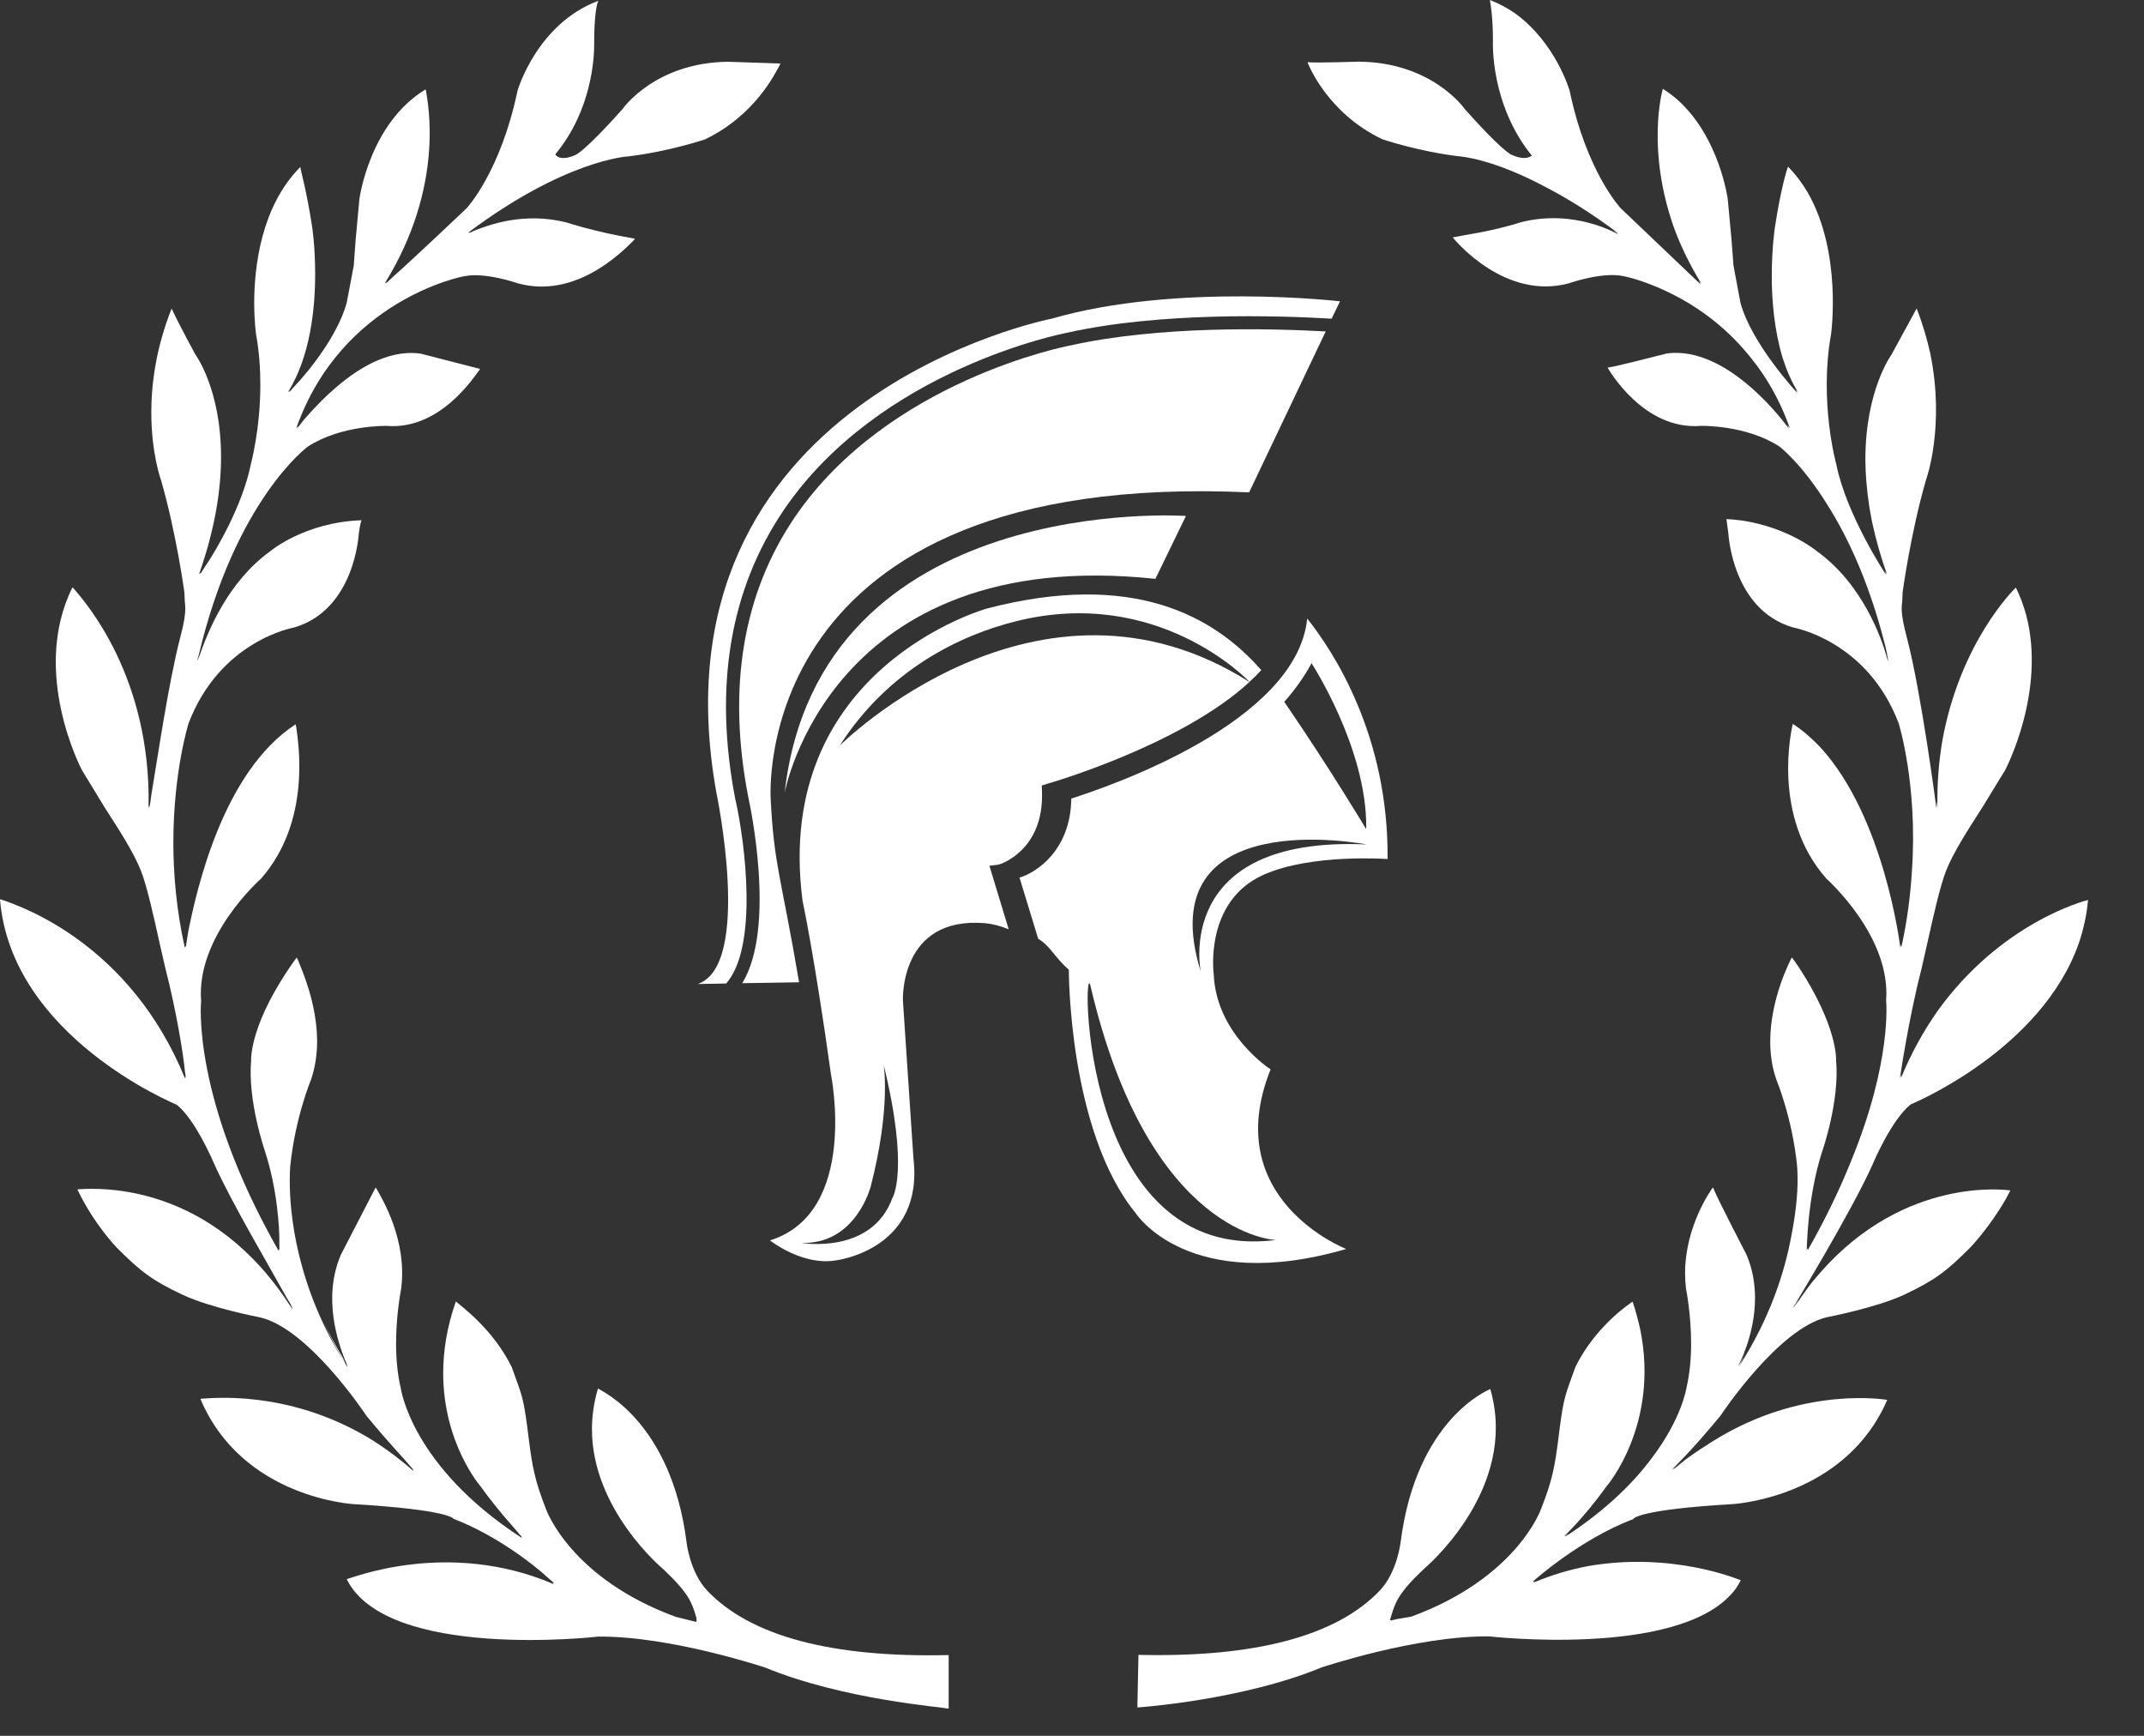 <?xml version="1.0" encoding="UTF-8"?> <svg xmlns="http://www.w3.org/2000/svg" width="21" height="17" viewBox="0 0 21 17" fill="none"><rect x="0" y="0" width="21" height="17" fill="#333333" stroke="none"/> <path d="M7.205 7.842C6.988 6.733 7.147 5.774 7.679 4.992C8.621 3.609 10.434 3.262 10.45 3.259C11.367 3.054 12.518 3.09 13.043 3.121L13.125 2.951C13.125 2.951 11.532 2.765 10.301 3.121C10.301 3.121 6.318 3.894 7.018 7.769C7.018 7.769 7.371 9.455 6.834 9.637L7.113 9.632C7.429 9.27 7.297 8.255 7.206 7.842H7.205Z" fill="white"></path> <path d="M10.476 3.385C10.459 3.388 8.697 3.726 7.785 5.065C7.274 5.817 7.121 6.743 7.331 7.816C7.345 7.877 7.605 9.085 7.27 9.629L7.827 9.62C7.652 8.591 7.581 8.474 7.549 7.831C7.549 7.831 7.31 4.598 12.235 4.822L12.985 3.246C12.446 3.216 11.353 3.188 10.476 3.385V3.385Z" fill="white"></path> <path d="M7.685 7.766C8.021 4.806 11.616 5.053 11.616 5.053L11.317 5.669C8.127 5.33 7.685 7.766 7.685 7.766H7.685Z" fill="white"></path> <path d="M12.238 6.679C10.164 5.364 8.225 7.302 8.225 7.302C8.704 6.554 9.41 6.218 9.957 6.083C11.337 5.74 12.218 6.655 12.238 6.678C12.279 6.641 12.318 6.603 12.354 6.563C11.895 6.039 11.105 5.585 9.669 5.959C9.669 5.959 7.564 6.541 7.861 8.823C7.861 8.823 7.976 9.352 8.14 10.528C8.14 10.528 8.414 11.876 7.542 12.148C7.542 12.148 7.86 12.401 8.19 12.343C8.19 12.343 9.052 12.24 8.947 11.344L8.844 9.801C8.844 9.801 8.805 8.973 9.646 9.041C9.718 9.047 9.797 9.067 9.88 9.101L9.691 8.479L9.779 8.468C9.798 8.465 10.227 8.329 10.206 7.75L10.204 7.693L10.258 7.676C10.276 7.671 11.566 7.3 12.238 6.679H12.238ZM8.742 11.73C8.539 12.291 7.853 12.173 7.853 12.173C8.387 12.186 8.529 11.618 8.529 11.618C8.728 10.846 8.655 10.427 8.655 10.427C8.909 11.465 8.742 11.73 8.742 11.73V11.73Z" fill="white"></path> <path d="M12.24 6.681C12.24 6.681 12.239 6.679 12.238 6.678C12.238 6.679 12.238 6.679 12.238 6.679C12.239 6.679 12.239 6.68 12.24 6.681Z" fill="white"></path> <path d="M12.377 8.567C12.843 8.358 13.591 8.413 13.591 8.413C13.602 7.202 13.058 6.377 12.804 6.058C12.699 7.083 10.845 7.708 10.493 7.821C10.487 8.33 10.148 8.547 9.986 8.595C10.015 8.692 10.125 9.052 10.169 9.194C10.291 9.267 10.321 9.366 10.469 9.497C10.469 9.497 10.463 11.073 11.126 11.884C11.126 11.884 11.641 12.681 13.186 12.232C13.186 12.232 11.935 11.748 12.445 10.473C12.445 10.473 11.912 10.131 11.888 9.54C11.888 9.54 11.791 8.827 12.377 8.567H12.377ZM12.846 6.495C12.846 6.495 13.389 7.326 13.382 8.107L13.38 8.118C13.38 8.118 13.04 7.547 12.579 6.873C12.579 6.873 12.738 6.702 12.846 6.495V6.495ZM12.498 12.144C10.555 12.393 10.603 9.323 10.681 9.655C11.255 12.112 12.498 12.144 12.498 12.144ZM11.761 9.516C11.248 7.852 13.384 8.27 13.384 8.27C11.483 8.186 11.761 9.516 11.761 9.516Z" fill="white"></path> <path d="M18.974 9.907C18.844 10.093 18.723 10.307 18.62 10.557C18.62 10.557 18.623 10.544 18.626 10.523C18.623 10.529 18.62 10.534 18.618 10.54C18.616 10.546 18.614 10.549 18.613 10.551C18.612 10.552 18.611 10.554 18.61 10.556C18.611 10.55 18.691 9.992 18.82 9.491L18.879 9.231C18.934 8.985 19.002 8.679 19.061 8.529C19.131 8.35 19.281 8.118 19.413 7.913L19.64 7.542C19.644 7.534 20.045 6.772 19.845 6.019C19.82 5.93 19.788 5.842 19.745 5.754C19.718 5.78 19.199 6.294 19.025 7.253C18.991 7.454 18.972 7.673 18.977 7.912C18.977 7.912 18.974 7.887 18.968 7.846C18.968 7.857 18.967 7.867 18.967 7.879C18.967 7.884 18.968 7.894 18.968 7.898C18.968 7.906 18.968 7.911 18.966 7.911V7.913C18.965 7.902 18.82 6.789 18.678 6.247C18.616 6.014 18.624 5.951 18.632 5.89C18.632 5.89 18.636 5.801 18.636 5.798C18.637 5.793 18.715 5.215 18.866 4.696C18.869 4.69 19.053 4.175 18.906 3.459C18.875 3.32 18.833 3.174 18.773 3.021C18.749 3.065 18.53 3.468 18.529 3.469C18.526 3.475 18.271 3.819 18.271 4.501C18.271 4.639 18.284 4.793 18.309 4.959C18.317 5.005 18.324 5.05 18.334 5.098C18.336 5.109 18.339 5.12 18.341 5.132C18.375 5.285 18.42 5.449 18.482 5.624C18.482 5.624 18.475 5.614 18.463 5.595C18.466 5.605 18.469 5.615 18.472 5.624C18.472 5.625 18.473 5.628 18.474 5.63C18.47 5.624 18.086 5.046 17.986 4.547C17.984 4.54 17.816 3.931 17.935 3.272C17.936 3.263 18.045 2.474 17.705 1.883C17.652 1.794 17.589 1.709 17.513 1.632C17.504 1.657 17.446 1.829 17.386 2.218C17.385 2.223 17.354 2.424 17.354 2.703C17.354 2.94 17.378 3.233 17.461 3.507C17.499 3.624 17.547 3.739 17.612 3.843C17.612 3.843 17.602 3.832 17.587 3.815C17.592 3.825 17.597 3.836 17.603 3.847C17.603 3.847 17.605 3.849 17.605 3.85C17.601 3.845 17.156 3.368 17.047 2.964L16.979 2.6L16.96 2.35C16.96 2.35 16.923 1.952 16.923 1.951C16.922 1.944 16.842 1.347 16.434 0.98C16.389 0.94 16.34 0.903 16.287 0.87C16.278 0.901 16.125 1.471 16.399 2.238C16.463 2.41 16.549 2.59 16.664 2.778C16.664 2.778 16.655 2.768 16.64 2.754C16.646 2.764 16.651 2.774 16.657 2.785C16.657 2.785 15.873 2.038 15.873 2.038C15.87 2.034 15.54 1.682 15.374 0.888C15.373 0.882 15.236 0.417 14.84 0.131C14.766 0.08 14.685 0.035 14.593 0C14.599 0.032 14.624 0.168 14.623 0.411C14.623 0.417 14.597 1.021 15.003 1.523C15.001 1.525 14.947 1.582 14.802 1.514C14.797 1.513 14.702 1.467 14.347 1.068C14.344 1.063 14.027 0.61 13.31 0.604C13.31 0.604 12.898 0.617 12.822 0.61C12.816 0.61 12.811 0.61 12.807 0.61C12.815 0.631 12.999 1.105 13.538 1.363C13.541 1.364 13.893 1.484 14.293 1.531C14.297 1.531 14.615 1.551 15.141 1.833C15.347 1.94 15.585 2.085 15.852 2.286C15.852 2.286 15.829 2.272 15.79 2.253C15.79 2.253 15.79 2.253 15.791 2.253C15.825 2.273 15.847 2.288 15.847 2.293V2.294C15.847 2.294 15.847 2.294 15.847 2.294C15.843 2.292 15.429 2.043 14.898 2.176C14.896 2.177 14.689 2.247 14.364 2.3C14.321 2.308 14.275 2.317 14.229 2.325C14.265 2.369 14.748 2.943 15.37 2.774C15.382 2.769 15.695 2.661 15.9 2.704C15.909 2.705 16.566 2.833 17.078 3.419C17.255 3.618 17.417 3.871 17.531 4.193C17.531 4.193 17.522 4.18 17.506 4.16C17.51 4.171 17.515 4.181 17.519 4.192C17.519 4.193 17.521 4.195 17.521 4.196C17.521 4.196 17.521 4.197 17.521 4.197C17.521 4.198 17.522 4.198 17.522 4.199C17.517 4.191 16.94 3.377 16.325 3.462C16.325 3.462 15.802 3.597 15.751 3.599C15.749 3.599 15.748 3.599 15.746 3.6C15.759 3.622 16.098 4.214 16.656 4.171C16.66 4.17 17.1 4.16 17.428 4.372C17.432 4.375 17.647 4.539 17.896 4.939C18.103 5.265 18.335 5.753 18.496 6.451C18.5 6.464 18.502 6.472 18.502 6.472C18.5 6.465 18.498 6.459 18.496 6.451C18.491 6.431 18.482 6.397 18.466 6.351C18.484 6.409 18.493 6.452 18.493 6.467C18.493 6.471 18.492 6.474 18.491 6.474C18.487 6.456 18.482 6.442 18.477 6.423C18.431 6.261 18.249 5.723 17.793 5.396C17.791 5.394 17.518 5.167 17.064 5.098C17.014 5.092 16.964 5.086 16.91 5.084L16.929 5.225C16.93 5.232 16.968 5.972 17.563 6.145C17.57 6.147 18.288 6.272 18.597 7.083C18.599 7.091 18.785 7.689 18.727 8.527C18.713 8.761 18.682 9.013 18.623 9.278C18.623 9.278 18.621 9.266 18.619 9.249C18.617 9.259 18.615 9.269 18.613 9.279C18.611 9.265 18.459 8.006 17.831 7.32C17.749 7.233 17.659 7.154 17.56 7.089C17.549 7.136 17.348 7.993 17.889 8.605C17.895 8.611 18.524 9.169 18.474 9.799C18.475 9.807 18.533 10.39 18.134 11.363C18.028 11.629 17.89 11.921 17.707 12.243C17.707 12.243 17.707 12.235 17.707 12.223C17.704 12.23 17.7 12.236 17.697 12.243C17.697 12.238 17.701 11.727 17.849 11.273C17.851 11.268 18.021 10.78 17.984 10.382C17.985 10.379 17.999 10.055 17.622 9.477C17.6 9.445 17.576 9.41 17.551 9.376C17.537 9.403 17.339 9.777 17.339 10.2C17.339 10.324 17.356 10.452 17.4 10.576C17.401 10.579 17.555 10.947 17.602 11.418C17.602 11.419 17.607 11.47 17.607 11.561C17.607 11.681 17.592 11.874 17.545 12.108C17.48 12.458 17.338 12.908 17.034 13.381C17.034 13.381 17.062 13.332 17.094 13.25C17.062 13.325 17.031 13.377 17.026 13.376C17.026 13.376 17.026 13.375 17.027 13.374C17.026 13.375 17.026 13.376 17.026 13.376C17.027 13.373 17.19 13.078 17.19 12.713C17.19 12.577 17.168 12.431 17.106 12.287C17.106 12.287 16.828 11.751 16.785 11.645C16.783 11.639 16.78 11.634 16.777 11.629C16.761 11.652 16.505 12.006 16.505 12.469C16.505 12.518 16.508 12.569 16.514 12.621C16.515 12.625 16.564 12.868 16.564 13.158C16.564 13.298 16.552 13.449 16.519 13.589C16.518 13.594 16.475 13.887 16.184 14.273C16.009 14.51 15.74 14.784 15.329 15.051C15.329 15.051 15.342 15.039 15.365 15.016C15.343 15.033 15.327 15.046 15.323 15.043C15.322 15.043 15.322 15.043 15.322 15.043C15.323 15.042 15.511 14.869 15.736 14.556C15.742 14.55 16.255 13.951 16.066 13.021C16.046 12.933 16.023 12.842 15.991 12.748C15.975 12.758 15.63 12.982 15.431 13.387L15.394 13.489C15.322 13.689 15.309 13.726 15.263 14.096C15.23 14.358 15.204 14.501 15.094 14.779C15.092 14.786 14.853 15.456 13.822 15.833L13.685 15.856L13.623 15.871C13.624 15.87 13.624 15.868 13.625 15.866L13.614 15.868L13.625 15.831C13.666 15.695 13.693 15.605 13.947 15.365C13.956 15.358 14.81 14.642 14.625 13.719C14.617 13.681 14.609 13.642 14.598 13.604C14.579 13.611 13.875 13.897 13.72 15.095C13.719 15.098 13.689 15.394 13.514 15.578C13.091 16.022 12.295 16.234 11.151 16.207C11.151 16.224 11.143 16.579 11.141 16.688V16.722C11.157 16.721 12.17 16.651 12.947 16.329C12.957 16.327 13.874 16.019 14.585 16.026C14.604 16.028 16.391 16.229 16.952 15.618C16.955 15.616 16.959 15.613 16.961 15.609C16.994 15.573 17.021 15.532 17.043 15.49C17.046 15.485 17.049 15.481 17.051 15.477C17.034 15.47 16.38 15.193 15.553 15.338C15.38 15.371 15.2 15.423 15.016 15.501C15.016 15.501 15.023 15.495 15.036 15.484C15.027 15.488 15.018 15.49 15.009 15.493C15.013 15.49 15.467 15.078 15.996 14.878C16 14.869 16.06 14.784 16.965 14.731C16.975 14.73 17.872 14.683 18.352 13.957C18.401 13.881 18.447 13.8 18.485 13.71C18.451 13.704 17.697 13.584 16.873 14.057C16.872 14.058 16.718 14.144 16.516 14.289C16.475 14.322 16.433 14.356 16.388 14.395C16.388 14.395 16.401 14.382 16.425 14.359C16.403 14.378 16.385 14.391 16.381 14.387V14.388C16.381 14.388 16.381 14.387 16.381 14.387C16.385 14.384 16.566 14.211 16.851 13.866C16.874 13.831 17.421 13.014 17.891 12.901C17.896 12.9 18.384 12.806 18.655 12.678C18.945 12.54 19.059 12.458 19.303 12.213C19.304 12.211 19.49 12.017 19.648 11.74C19.663 11.713 19.677 11.687 19.691 11.659C19.651 11.652 18.659 11.519 17.831 12.461C17.802 12.496 17.772 12.528 17.742 12.566C17.737 12.572 17.733 12.579 17.727 12.586C17.673 12.657 17.62 12.733 17.569 12.815C17.569 12.815 17.589 12.782 17.623 12.726C17.618 12.733 17.613 12.738 17.608 12.746C17.583 12.783 17.564 12.809 17.561 12.809V12.809V12.809C17.568 12.797 18.14 11.858 18.344 11.399C18.351 11.381 18.529 10.963 18.715 10.816C18.729 10.81 19.998 10.285 20.364 9.231C20.407 9.1 20.439 8.962 20.452 8.814C20.412 8.824 19.598 9.037 18.975 9.905L18.974 9.907Z" fill="white"></path> <path d="M3.401 13.388C3.401 13.388 3.401 13.386 3.4 13.386C2.898 12.602 2.838 11.872 2.838 11.568C2.838 11.474 2.843 11.421 2.843 11.419C2.891 10.949 3.043 10.581 3.045 10.578C3.088 10.453 3.106 10.324 3.106 10.199C3.106 9.83 2.956 9.496 2.918 9.401C2.913 9.391 2.909 9.384 2.906 9.377C2.439 10.02 2.46 10.38 2.46 10.385C2.424 10.781 2.594 11.269 2.595 11.274C2.714 11.636 2.74 12.03 2.736 12.181C2.737 12.22 2.737 12.243 2.737 12.243C2.735 12.24 2.734 12.237 2.732 12.233C2.731 12.239 2.73 12.248 2.728 12.248C1.872 10.749 1.969 9.81 1.97 9.802C1.92 9.169 2.549 8.612 2.555 8.607C3.056 8.038 2.92 7.261 2.901 7.117C2.899 7.108 2.897 7.099 2.895 7.094C2.187 7.554 1.928 8.702 1.844 9.123C1.827 9.221 1.82 9.279 1.82 9.279C1.819 9.272 1.818 9.266 1.817 9.26C1.814 9.272 1.812 9.28 1.81 9.281C1.727 8.909 1.698 8.558 1.698 8.251C1.698 7.56 1.845 7.091 1.847 7.084C2.156 6.273 2.873 6.147 2.879 6.146C3.475 5.973 3.514 5.233 3.514 5.226C3.514 5.226 3.53 5.111 3.541 5.097C3.541 5.096 3.541 5.095 3.541 5.095C2.985 5.115 2.653 5.394 2.649 5.397C2.221 5.705 2.033 6.204 1.964 6.393C1.956 6.419 1.95 6.438 1.946 6.452C1.945 6.459 1.943 6.466 1.941 6.473C1.941 6.473 1.943 6.464 1.946 6.452C1.95 6.438 1.953 6.424 1.957 6.41C1.943 6.448 1.935 6.47 1.931 6.47C1.931 6.469 1.937 6.448 1.946 6.418C2.305 4.9 3.008 4.378 3.016 4.373C3.344 4.161 3.783 4.171 3.788 4.171C4.314 4.213 4.647 3.685 4.698 3.62C4.699 3.618 4.701 3.615 4.702 3.613C4.68 3.607 4.119 3.463 4.119 3.463C3.622 3.394 3.149 3.913 2.974 4.114C2.934 4.163 2.913 4.194 2.913 4.194C2.915 4.187 2.919 4.181 2.921 4.174C2.912 4.184 2.905 4.191 2.903 4.191C3.348 2.934 4.531 2.707 4.543 2.706C4.748 2.662 5.061 2.771 5.073 2.775C5.632 2.928 6.08 2.479 6.196 2.365C6.206 2.353 6.214 2.344 6.22 2.338C5.812 2.268 5.549 2.178 5.547 2.178C5.122 2.072 4.776 2.208 4.645 2.259C4.612 2.275 4.591 2.287 4.591 2.287C4.598 2.282 4.605 2.277 4.612 2.272C4.597 2.278 4.587 2.281 4.585 2.279C5.535 1.566 6.145 1.532 6.15 1.532C6.551 1.485 6.902 1.366 6.905 1.365C7.398 1.129 7.594 0.715 7.637 0.638C7.641 0.629 7.643 0.626 7.644 0.622C7.608 0.621 7.134 0.605 7.134 0.605C6.417 0.611 6.1 1.064 6.096 1.07C5.741 1.468 5.646 1.513 5.642 1.515C5.496 1.583 5.442 1.526 5.44 1.51C5.799 1.079 5.82 0.557 5.82 0.437C5.82 0.421 5.82 0.408 5.82 0.406C5.82 0.169 5.844 0.037 5.859 0.012C5.86 0.011 5.86 0.009 5.86 0.008C5.26 0.233 5.071 0.882 5.069 0.888C4.903 1.683 4.574 2.035 4.571 2.039C4.571 2.039 4.047 2.537 3.847 2.713C3.805 2.754 3.779 2.778 3.779 2.778C3.783 2.772 3.786 2.767 3.789 2.761C3.779 2.769 3.772 2.774 3.77 2.773C4.356 1.825 4.193 1.019 4.173 0.892C4.171 0.887 4.17 0.879 4.169 0.875C3.618 1.209 3.521 1.945 3.52 1.952L3.483 2.352L3.465 2.602L3.396 2.965C3.31 3.283 3.02 3.643 2.888 3.779C2.854 3.818 2.831 3.844 2.831 3.844C2.835 3.838 2.838 3.831 2.842 3.825C2.833 3.832 2.824 3.839 2.822 3.839C3.039 3.489 3.087 3.025 3.087 2.683C3.087 2.416 3.058 2.223 3.057 2.219C3 1.848 2.944 1.673 2.943 1.639C2.943 1.638 2.942 1.637 2.941 1.636C2.556 2.024 2.49 2.615 2.49 2.97C2.49 3.15 2.508 3.269 2.508 3.273C2.539 3.445 2.55 3.613 2.55 3.768C2.55 4.208 2.457 4.543 2.457 4.547C2.377 4.943 2.121 5.387 2.006 5.553C1.978 5.598 1.96 5.625 1.96 5.625C1.962 5.619 1.964 5.613 1.966 5.607C1.959 5.616 1.952 5.622 1.95 5.622C2.11 5.168 2.165 4.786 2.165 4.475C2.165 3.812 1.916 3.475 1.912 3.469C1.912 3.469 1.754 3.178 1.701 3.063C1.692 3.045 1.685 3.031 1.681 3.022C1.528 3.407 1.482 3.759 1.482 4.038C1.482 4.438 1.574 4.694 1.576 4.698C1.726 5.215 1.805 5.793 1.806 5.801L1.81 5.891C1.812 5.911 1.815 5.932 1.815 5.96C1.815 6.014 1.805 6.095 1.764 6.249C1.651 6.68 1.536 7.47 1.483 7.781C1.472 7.862 1.465 7.913 1.465 7.913C1.465 7.901 1.464 7.89 1.465 7.878C1.46 7.898 1.457 7.911 1.455 7.912C1.483 6.628 0.834 5.896 0.727 5.77C0.72 5.763 0.714 5.756 0.71 5.752C0.296 6.582 0.798 7.533 0.803 7.543L1.029 7.914C1.161 8.118 1.311 8.35 1.381 8.529C1.44 8.679 1.508 8.985 1.562 9.231L1.622 9.492C1.725 9.891 1.796 10.324 1.811 10.491C1.817 10.533 1.821 10.557 1.821 10.557C1.819 10.552 1.816 10.547 1.814 10.542C1.814 10.553 1.813 10.56 1.812 10.561C1.275 9.245 0.217 8.882 0.031 8.816C0.017 8.812 0.007 8.809 0 8.807C0.109 10.151 1.712 10.811 1.731 10.819C1.914 10.964 2.091 11.383 2.099 11.4C2.261 11.766 2.656 12.433 2.805 12.704C2.847 12.774 2.874 12.817 2.874 12.817C2.864 12.801 2.852 12.787 2.842 12.771C2.856 12.799 2.865 12.817 2.865 12.822C2.865 12.822 2.865 12.822 2.864 12.823C2.081 11.577 0.974 11.637 0.787 11.646C0.775 11.647 0.764 11.649 0.758 11.649C0.916 11.982 1.138 12.213 1.14 12.215C1.383 12.46 1.498 12.543 1.788 12.68C2.058 12.808 2.547 12.902 2.552 12.903C3.022 13.016 3.568 13.833 3.59 13.867C3.817 14.142 3.977 14.306 4.029 14.371C4.045 14.387 4.055 14.397 4.055 14.397C4.048 14.391 4.042 14.387 4.036 14.381C4.045 14.393 4.05 14.402 4.048 14.405C3.795 14.181 3.572 14.06 3.57 14.058C2.792 13.612 2.076 13.694 1.975 13.698C1.971 13.699 1.966 13.7 1.963 13.7C2.375 14.677 3.468 14.732 3.479 14.732C4.369 14.785 4.441 14.868 4.441 14.874C4.863 15.036 5.23 15.325 5.365 15.45C5.403 15.482 5.427 15.503 5.427 15.503C5.422 15.501 5.417 15.499 5.412 15.498C5.416 15.503 5.423 15.511 5.423 15.513V15.514C4.386 15.07 3.441 15.458 3.4 15.464C3.398 15.465 3.398 15.465 3.396 15.466C3.791 16.262 5.838 16.031 5.86 16.028C6.569 16.022 7.486 16.329 7.497 16.332C8.257 16.646 9.241 16.72 9.288 16.733C9.289 16.734 9.291 16.734 9.292 16.734V16.209C8.148 16.236 7.353 16.024 6.929 15.58C6.754 15.396 6.724 15.1 6.724 15.098C6.573 13.934 5.906 13.631 5.862 13.601C5.86 13.601 5.858 13.6 5.857 13.599C5.816 13.736 5.798 13.869 5.798 13.996C5.798 14.785 6.488 15.361 6.497 15.368C6.75 15.607 6.777 15.697 6.818 15.833C6.818 15.833 6.823 15.849 6.823 15.863C6.823 15.871 6.822 15.879 6.817 15.884L6.62 15.835C5.59 15.458 5.351 14.788 5.349 14.782C5.239 14.503 5.213 14.36 5.18 14.098C5.134 13.727 5.122 13.691 5.049 13.491C5.049 13.491 5.013 13.389 5.013 13.39C4.825 13.008 4.509 12.788 4.472 12.751C4.468 12.748 4.467 12.748 4.465 12.746C4.375 13.002 4.341 13.238 4.341 13.448C4.341 14.133 4.703 14.552 4.708 14.558C4.886 14.806 5.04 14.964 5.09 15.029C5.105 15.043 5.115 15.052 5.115 15.052C5.11 15.05 5.106 15.046 5.102 15.043C5.107 15.05 5.11 15.056 5.11 15.059C5.11 15.06 5.11 15.061 5.11 15.061C4.028 14.359 3.926 13.598 3.925 13.593C3.821 13.16 3.928 12.628 3.929 12.623C3.991 12.142 3.742 11.741 3.691 11.647C3.685 11.638 3.682 11.634 3.679 11.63L3.339 12.288C3.156 12.715 3.315 13.154 3.379 13.32C3.397 13.36 3.41 13.383 3.41 13.383C3.403 13.373 3.397 13.362 3.39 13.351C3.399 13.373 3.403 13.387 3.401 13.389C3.401 13.389 3.4 13.388 3.4 13.388C3.399 13.386 3.38 13.351 3.357 13.296C3.286 13.177 3.223 13.061 3.17 12.947C3.234 13.09 3.307 13.237 3.4 13.387C3.4 13.387 3.401 13.389 3.401 13.389L3.401 13.388Z" fill="white"></path> </svg> 